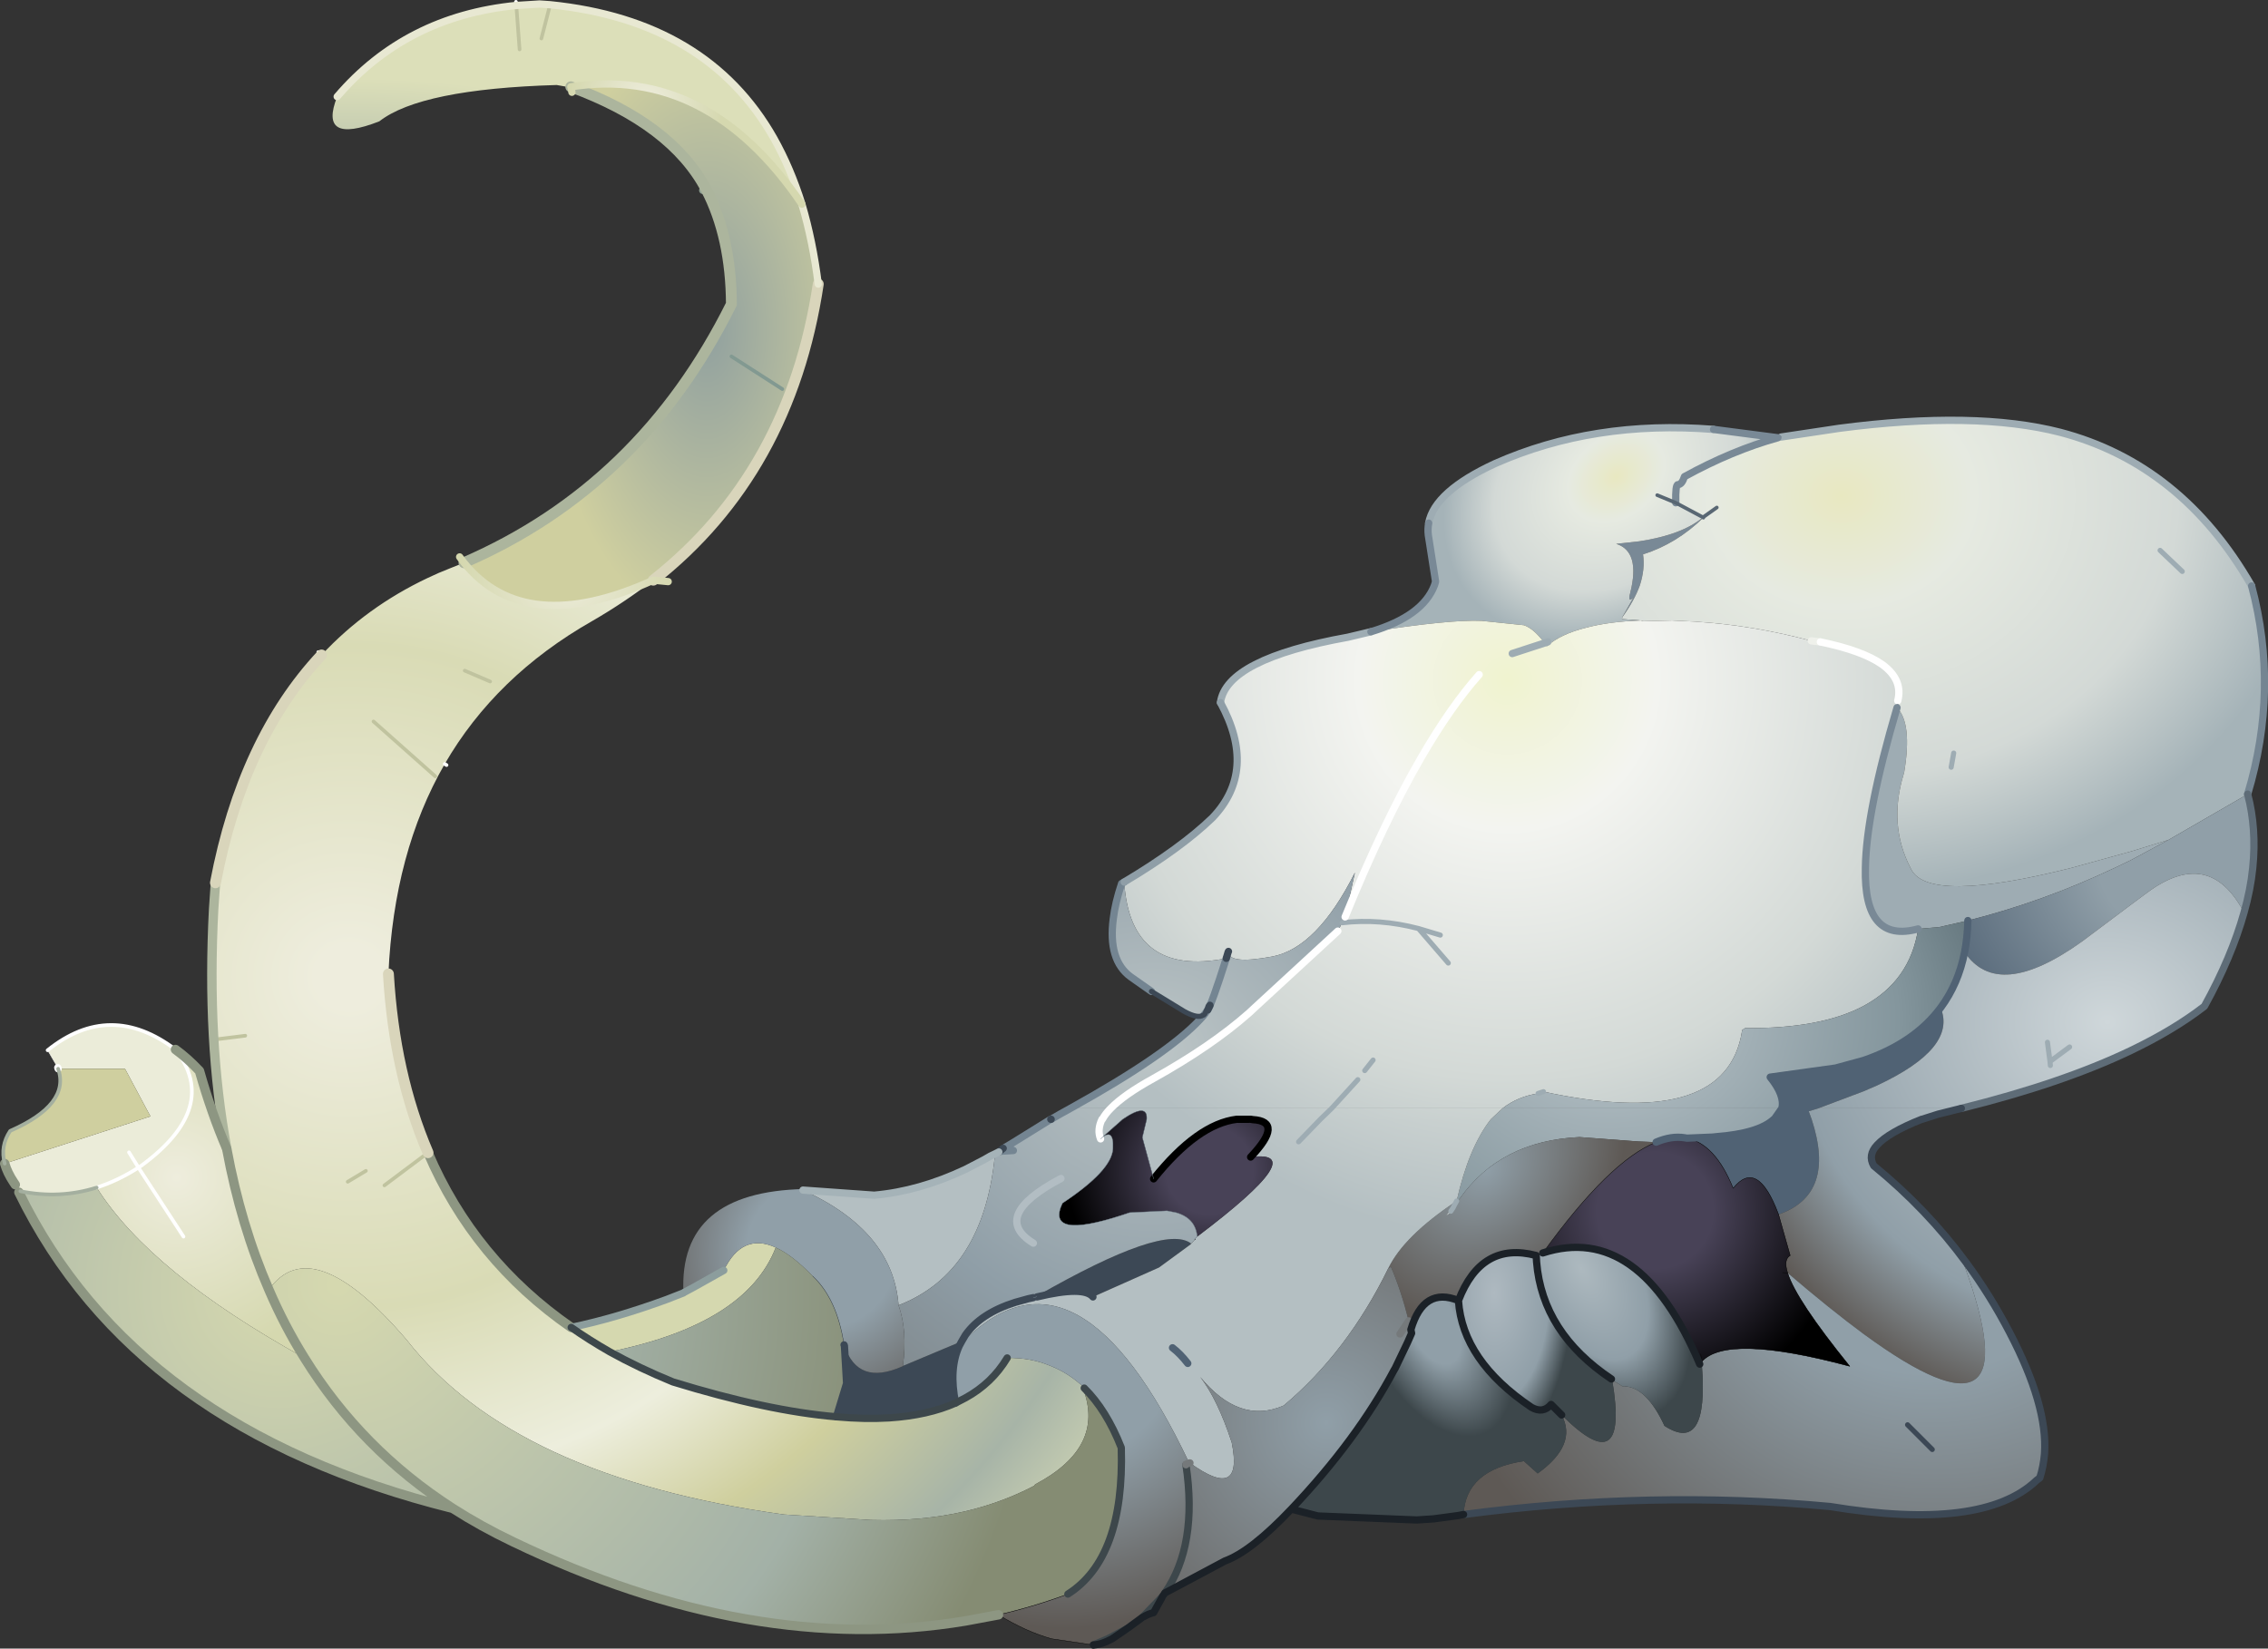 <?xml version="1.0" encoding="UTF-8" standalone="no"?>
<svg xmlns:xlink="http://www.w3.org/1999/xlink" height="226.9px" width="312.1px" xmlns="http://www.w3.org/2000/svg">
  <rect width="100%" height="100%" fill="#333333" stroke="none"/>
  <g transform="matrix(1.0, 0.0, 0.0, 1.0, -100.1, -61.0)">
    <path d="M361.15 158.4 Q363.25 160.55 362.15 167.2 L362.05 167.6 Q359.95 174.55 363.0 180.45 L363.1 180.65 Q365.5 185.4 385.15 180.45 L393.3 178.2 398.5 176.6 393.3 179.4 391.1 180.45 Q381.25 185.1 370.9 187.7 L366.95 188.6 364.05 188.85 Q356.55 190.9 356.8 180.45 356.9 172.8 361.15 158.4" fill="#9eacb3" fill-rule="evenodd" stroke="none"/>
    <path d="M345.3 213.55 Q345.75 211.8 343.7 209.25 L352.7 208.0 356.55 206.95 Q363.55 204.55 367.15 199.7 369.45 205.25 358.4 210.4 L356.55 211.2 350.3 213.55 349.0 213.95 349.4 215.05 Q352.8 225.4 344.85 228.15 341.95 220.35 338.6 224.55 336.15 218.45 332.25 217.65 L335.8 217.5 336.25 217.45 Q342.1 217.0 344.2 215.05 L344.25 215.05 345.3 213.55 M264.0 232.15 L264.0 232.2 263.9 232.3 264.0 232.15" fill="#506274" fill-rule="evenodd" stroke="none"/>
    <path d="M334.45 132.2 L334.5 132.25 Q330.8 135.85 326.2 137.3 326.5 139.3 325.75 141.6 325.0 143.65 323.35 145.95 L324.9 143.2 Q324.05 144.1 324.45 142.55 325.85 136.9 322.5 135.85 L325.7 135.5 Q331.6 134.6 334.45 132.2" fill="#798996" fill-rule="evenodd" stroke="none"/>
    <path d="M102.2 224.05 L102.0 223.75 Q101.1 222.4 100.75 221.15 L120.8 214.65 117.3 208.1 108.1 208.1 108.05 207.95 106.65 205.55 Q115.25 198.65 124.25 205.45 130.45 213.4 119.6 221.4 L119.15 221.7 117.85 219.6 119.15 221.7 Q116.35 223.5 113.4 224.45 108.3 226.05 102.9 224.95 L102.9 224.9 102.2 224.05" fill="#ebecd9" fill-rule="evenodd" stroke="none"/>
    <path d="M100.75 221.15 Q100.1 218.75 101.5 216.65 109.8 213.0 108.1 208.1 L117.3 208.1 120.8 214.65 100.75 221.15" fill="#cfcf9f" fill-rule="evenodd" stroke="none"/>
    <path d="M231.6 254.1 Q227.8 255.8 222.45 256.15 219.1 256.35 215.2 256.0 L216.6 251.4 216.3 246.2 Q218.15 251.8 224.3 249.05 L224.35 249.0 232.45 245.6 232.1 246.25 Q230.65 249.45 231.6 254.1 M242.75 239.4 Q260.35 229.3 264.0 232.15 L263.9 232.3 259.6 235.45 250.5 239.5 Q249.25 237.95 242.8 239.5 L242.75 239.4" fill="#3c4855" fill-rule="evenodd" stroke="none"/>
    <path d="M293.8 245.75 L294.25 244.0 294.35 244.5 293.8 245.75" fill="#ffffff" fill-rule="evenodd" stroke="none"/>
    <path d="M400.4 139.65 L397.35 136.75 400.4 139.65 M344.75 121.25 L345.2 121.15 353.2 119.95 Q371.9 117.5 383.6 120.5 400.35 124.9 409.95 141.65 413.75 155.85 409.4 170.3 L398.5 176.6 393.3 178.2 385.15 180.45 Q365.5 185.4 363.1 180.65 L363.0 180.45 Q359.95 174.55 362.05 167.6 L362.15 167.2 Q363.25 160.55 361.15 158.4 L361.3 158.0 361.25 157.45 Q362.0 154.55 359.1 152.45 356.4 150.55 350.6 149.35 L349.35 149.2 Q341.45 147.1 333.95 146.6 L333.3 146.55 330.2 146.4 326.25 146.5 325.9 146.4 323.3 146.2 323.35 145.95 Q325.0 143.65 325.75 141.6 326.5 139.3 326.2 137.3 330.8 135.85 334.5 132.25 L334.45 132.2 330.7 130.2 Q330.65 127.7 331.0 127.7 331.55 127.7 331.9 126.6 338.45 123.0 344.75 121.25 M336.35 130.85 L334.45 132.2 336.35 130.85 M368.6 166.6 L368.95 164.65 368.6 166.6" fill="url(#gradient0)" fill-rule="evenodd" stroke="none"/>
    <path d="M344.75 121.25 Q338.45 123.0 331.9 126.6 331.55 127.7 331.0 127.7 330.65 127.7 330.7 130.2 L334.45 132.2 Q331.6 134.6 325.7 135.5 L322.5 135.85 Q325.85 136.9 324.45 142.55 324.05 144.1 324.9 143.2 L323.35 145.95 323.3 146.2 325.9 146.4 Q321.5 146.55 318.35 147.4 314.9 148.25 312.95 149.95 L312.65 149.5 Q311.15 147.5 309.8 147.05 L304.0 146.45 Q299.7 146.25 288.75 147.95 295.9 145.8 297.5 141.55 L297.65 141.05 296.65 134.65 Q296.55 133.8 296.7 133.0 297.5 128.65 305.85 124.8 319.4 118.8 335.9 120.1 L344.75 121.25 M330.7 130.2 L328.15 129.15 330.7 130.2 M313.1 149.35 L312.65 149.5 313.1 149.35" fill="url(#gradient1)" fill-rule="evenodd" stroke="none"/>
    <path d="M325.9 146.4 L326.25 146.5 330.2 146.4 333.3 146.55 333.95 146.6 Q341.45 147.1 349.35 149.2 L350.6 149.35 Q356.4 150.55 359.1 152.45 362.0 154.55 361.25 157.45 L361.15 158.4 Q356.9 172.8 356.8 180.45 356.55 190.9 364.05 188.85 362.95 196.0 356.55 199.45 350.65 202.6 340.25 202.5 L339.85 202.75 339.65 203.8 Q336.8 216.5 312.5 211.25 L312.4 211.25 311.75 211.5 Q309.0 211.9 306.85 213.55 L283.35 213.55 252.95 213.55 Q254.8 211.65 258.8 209.45 266.8 205.0 272.0 200.4 L272.75 199.7 284.2 189.15 284.8 188.0 285.2 187.2 286.55 181.1 Q281.35 191.45 275.2 192.65 269.05 193.8 269.15 191.95 L268.65 192.15 269.1 192.05 268.85 192.9 269.1 192.05 269.1 192.9 268.85 192.9 Q255.65 195.5 254.8 182.4 262.6 177.75 266.95 173.55 273.15 167.05 268.05 157.7 268.45 154.7 272.85 152.45 277.25 150.2 285.6 148.7 L288.75 147.95 Q299.7 146.25 304.0 146.45 L309.8 147.05 Q311.15 147.5 312.65 149.5 L312.95 149.95 Q314.9 148.25 318.35 147.4 321.5 146.55 325.9 146.4 M308.2 150.95 L312.65 149.5 308.2 150.95 M303.65 153.85 Q299.7 158.3 295.65 165.3 290.5 174.2 285.2 187.2 290.5 174.2 295.65 165.3 299.7 158.3 303.65 153.85 M299.4 193.55 L295.3 188.8 298.3 189.7 295.3 188.8 299.4 193.55 M295.3 188.8 Q289.95 187.4 284.8 188.0 289.95 187.4 295.3 188.8 M286.95 209.6 L283.35 213.55 286.95 209.6 M289.05 206.9 L287.9 208.35 289.05 206.9" fill="url(#gradient2)" fill-rule="evenodd" stroke="none"/>
    <path d="M398.5 176.6 L409.4 170.3 Q410.65 175.05 410.1 180.45 409.8 183.45 408.9 186.6 404.1 177.45 395.45 183.95 L393.3 185.55 386.65 190.55 Q375.05 198.9 370.45 192.05 370.85 189.95 370.9 187.7 381.25 185.1 391.1 180.45 L393.3 179.4 398.5 176.6" fill="url(#gradient3)" fill-rule="evenodd" stroke="none"/>
    <path d="M370.9 187.7 Q370.85 189.95 370.45 192.05 369.6 196.4 367.15 199.7 363.55 204.55 356.55 206.95 L352.7 208.0 343.7 209.25 Q345.75 211.8 345.3 213.55 L306.85 213.55 Q309.0 211.9 311.75 211.5 L312.4 211.25 312.5 211.25 Q336.8 216.5 339.65 203.8 L339.85 202.75 340.25 202.5 Q350.65 202.6 356.55 199.45 362.95 196.0 364.05 188.85 L366.95 188.6 370.9 187.7 M312.5 211.25 L311.75 211.5 312.5 211.25" fill="url(#gradient4)" fill-rule="evenodd" stroke="none"/>
    <path d="M370.45 192.05 Q375.05 198.9 386.65 190.55 L393.3 185.55 395.45 183.95 Q404.1 177.45 408.9 186.6 407.2 192.7 403.45 199.5 399.25 202.75 393.3 205.6 383.9 210.1 370.0 213.55 L350.3 213.55 356.55 211.2 358.4 210.4 Q369.45 205.25 367.15 199.7 369.6 196.4 370.45 192.05 M382.2 207.1 L381.85 204.45 382.2 207.1 384.9 205.1 382.2 207.1 382.25 207.65 382.2 207.1" fill="url(#gradient5)" fill-rule="evenodd" stroke="none"/>
    <path d="M370.0 213.55 L367.2 214.25 366.8 214.35 364.6 215.05 364.55 215.05 349.4 215.05 349.0 213.95 350.3 213.55 370.0 213.55" fill="url(#gradient6)" fill-rule="evenodd" stroke="none"/>
    <path d="M364.55 215.05 Q360.0 216.85 358.4 218.6 357.1 220.0 357.95 221.45 365.25 227.4 370.65 234.75 L370.35 235.0 Q380.25 261.95 356.55 244.6 351.95 241.2 346.1 236.2 345.5 234.35 346.45 233.8 L344.85 228.15 Q352.8 225.4 349.4 215.05 L364.55 215.05" fill="url(#gradient7)" fill-rule="evenodd" stroke="none"/>
    <path d="M370.65 234.75 Q374.0 239.3 376.65 244.4 381.9 254.45 381.45 261.05 381.3 262.85 380.8 264.4 L380.35 264.75 Q372.95 271.8 351.95 268.35 327.35 266.05 301.5 269.45 301.8 263.3 309.8 262.1 L311.7 263.8 Q317.2 259.85 315.0 255.75 324.35 265.1 321.95 250.9 L323.35 251.8 323.65 251.8 Q326.7 251.95 329.15 257.25 335.25 261.2 334.3 248.95 L334.3 248.75 334.25 248.45 Q337.65 244.5 354.65 249.05 347.25 239.9 346.1 236.2 351.95 241.2 356.55 244.6 380.25 261.95 370.35 235.0 L370.65 234.75 M366.0 260.5 L362.6 257.1 366.0 260.5" fill="url(#gradient8)" fill-rule="evenodd" stroke="none"/>
    <path d="M345.3 213.55 L344.25 215.05 344.2 215.05 305.25 215.05 306.85 213.55 345.3 213.55" fill="url(#gradient9)" fill-rule="evenodd" stroke="none"/>
    <path d="M344.2 215.05 Q342.1 217.0 336.25 217.45 L335.8 217.5 332.25 217.65 331.95 217.6 Q330.1 217.3 328.0 218.2 L325.5 218.1 317.45 217.5 Q306.6 218.0 300.95 226.0 L300.55 226.3 Q302.2 218.95 305.25 215.05 L344.2 215.05" fill="url(#gradient10)" fill-rule="evenodd" stroke="none"/>
    <path d="M332.25 217.65 Q336.15 218.45 338.6 224.55 341.95 220.35 344.85 228.15 L346.45 233.8 Q345.5 234.35 346.1 236.2 L345.4 236.15 346.1 236.2 Q347.25 239.9 354.65 249.05 337.65 244.5 334.25 248.45 L334.0 248.75 Q325.7 229.15 312.4 233.45 321.6 220.75 328.0 218.2 330.1 217.3 331.95 217.6 L332.25 217.65 M334.15 247.35 L334.25 248.45 334.15 247.35" fill="url(#gradient11)" fill-rule="evenodd" stroke="none"/>
    <path d="M300.55 226.3 L300.95 226.0 Q306.6 218.0 317.45 217.5 L325.5 218.1 328.0 218.2 Q321.6 220.75 312.4 233.45 L311.5 233.8 Q303.95 231.8 300.8 240.0 296.0 238.05 294.25 244.0 L293.95 242.8 Q292.9 238.6 291.5 235.35 L291.15 235.55 Q293.3 231.1 300.55 226.3 L300.25 226.85 300.55 226.3 M300.05 227.25 L300.95 226.0 300.25 226.85 Q298.7 228.7 299.25 228.25 L299.55 228.05 299.75 227.7 300.05 227.25 M242.35 239.6 L242.75 239.4 242.6 239.55 242.35 239.6 M242.8 239.5 L242.6 239.55 242.75 239.4 242.8 239.5" fill="url(#gradient12)" fill-rule="evenodd" stroke="none"/>
    <path d="M334.3 248.75 L334.3 248.95 333.9 248.95 334.0 248.75 334.3 248.75" fill="url(#gradient13)" fill-rule="evenodd" stroke="none"/>
    <path d="M312.4 233.45 Q325.7 229.15 334.0 248.75 L333.9 248.95 334.3 248.95 Q335.25 261.2 329.15 257.25 326.7 251.95 323.65 251.8 L323.35 251.8 321.95 250.9 321.85 250.8 Q312.35 244.45 311.55 234.7 L311.5 233.8 312.4 233.45" fill="url(#gradient14)" fill-rule="evenodd" stroke="none"/>
    <path d="M334.0 248.75 L334.25 248.45 334.3 248.75 334.0 248.75" fill="url(#gradient15)" fill-rule="evenodd" stroke="none"/>
    <path d="M131.3 219.1 Q128.55 204.3 129.5 186.1 L129.75 182.5 Q133.5 162.75 144.35 151.15 150.5 144.55 158.95 140.55 160.4 139.85 161.95 139.25 L163.95 138.45 Q172.35 148.85 190.0 140.85 186.05 143.9 181.55 146.5 168.3 154.05 161.3 166.15 154.3 178.3 153.55 195.05 154.35 208.8 159.0 219.65 165.3 234.4 178.7 243.7 181.2 245.45 184.0 247.05 188.05 249.3 192.7 251.2 205.7 255.2 215.2 256.0 219.1 256.35 222.45 256.15 227.8 255.8 231.6 254.1 L232.95 253.4 Q236.6 251.4 238.7 247.9 241.9 247.85 244.55 248.95 247.15 249.95 249.3 252.0 L249.15 252.15 Q252.2 260.2 242.55 265.3 L242.4 265.5 Q238.0 267.8 232.95 269.0 226.95 270.4 219.95 270.2 L208.0 269.45 Q170.8 264.3 156.05 245.4 143.0 230.2 137.1 238.5 133.25 229.65 131.3 219.1 M171.6 67.8 L171.15 61.75 171.6 67.8 M174.6 66.3 L175.8 61.65 174.6 66.3 M171.15 61.75 L174.35 61.55 175.8 61.65 Q197.45 63.85 206.6 80.05 208.9 84.15 210.45 89.1 197.5 70.0 178.65 72.95 L178.7 73.05 176.7 72.7 Q158.0 73.25 152.3 77.7 143.85 81.0 146.5 74.3 155.95 63.25 171.15 61.75 M167.55 154.8 L164.05 153.3 167.55 154.8 M160.0 167.85 L151.5 160.3 160.0 167.85 M133.85 203.55 L129.85 204.05 133.85 203.55 M150.45 222.15 L147.95 223.65 150.45 222.15 M153.0 224.15 L159.0 219.65 153.0 224.15" fill="url(#gradient16)" fill-rule="evenodd" stroke="none"/>
    <path d="M210.45 89.1 Q211.95 94.15 212.7 100.1 208.8 126.05 190.0 140.85 172.35 148.85 163.95 138.45 188.3 127.9 200.75 102.85 200.7 93.65 197.3 87.1 192.55 78.05 178.65 72.95 197.5 70.0 210.45 89.1 M207.75 114.55 L200.75 110.05 207.75 114.55" fill="url(#gradient17)" fill-rule="evenodd" stroke="none"/>
    <path d="M254.8 182.4 Q255.65 195.5 268.85 192.9 266.85 199.2 266.3 200.0 266.85 199.2 268.85 192.9 L269.1 192.9 269.1 192.05 268.65 192.15 269.15 191.95 Q269.05 193.8 275.2 192.65 281.35 191.45 286.55 181.1 L285.2 187.2 284.8 188.0 284.2 189.15 272.75 199.7 272.0 200.4 Q266.8 205.0 258.8 209.45 254.8 211.65 252.95 213.55 L247.4 213.55 Q260.75 206.15 265.25 201.3 L265.75 200.75 265.8 200.65 265.75 200.7 265.7 200.7 Q264.95 201.25 263.05 200.2 L258.55 197.45 255.7 195.45 Q252.55 193.15 253.3 187.45 253.55 185.3 254.45 182.6 L254.8 182.4 M265.9 200.55 L265.8 200.65 265.9 200.55 266.15 200.2 266.3 200.0 Q266.8 199.05 266.5 199.5 L266.45 199.6 266.05 200.2 265.9 200.55 M269.15 191.95 L269.1 192.05 269.15 191.95" fill="url(#gradient18)" fill-rule="evenodd" stroke="none"/>
    <path d="M124.25 205.45 Q125.9 206.65 127.55 208.4 129.2 214.2 131.3 219.1 133.25 229.65 137.1 238.5 139.25 243.5 142.0 247.9 120.85 236.2 113.4 224.45 116.35 223.5 119.15 221.7 L119.6 221.4 Q130.45 213.4 124.25 205.45 M184.0 247.05 Q181.2 245.45 178.7 243.7 184.9 242.4 191.85 239.85 L194.15 238.95 194.2 238.9 195.6 238.15 199.7 235.85 Q202.25 230.6 206.85 232.7 202.75 243.25 184.0 247.05 M125.35 231.2 L119.15 221.7 125.35 231.2" fill="url(#gradient19)" fill-rule="evenodd" stroke="none"/>
    <path d="M237.5 283.25 L232.95 284.1 Q203.6 289.0 170.7 273.2 166.3 271.1 162.4 268.6 149.8 260.5 142.0 247.9 139.25 243.5 137.1 238.5 143.0 230.2 156.05 245.4 170.8 264.3 208.0 269.45 L219.95 270.2 Q226.95 270.4 232.95 269.0 238.0 267.8 242.4 265.5 L242.55 265.3 Q252.2 260.2 249.15 252.15 L249.3 252.05 Q252.35 255.05 254.4 260.25 254.85 275.45 247.05 280.4 242.3 282.15 237.5 283.25" fill="url(#gradient20)" fill-rule="evenodd" stroke="none"/>
    <path d="M162.4 268.6 Q118.6 257.7 102.7 225.1 L102.9 224.95 Q108.3 226.05 113.4 224.45 120.85 236.2 142.0 247.9 149.8 260.5 162.4 268.6" fill="url(#gradient21)" fill-rule="evenodd" stroke="none"/>
    <path d="M252.95 213.55 L283.35 213.55 281.8 215.05 283.35 213.55 306.85 213.55 305.25 215.05 281.8 215.05 272.2 215.05 272.05 215.05 270.45 215.05 270.3 215.05 257.9 215.05 Q258.05 212.7 254.6 215.05 L251.75 215.05 251.8 215.05 Q252.2 214.3 252.95 213.55" fill="url(#gradient22)" fill-rule="evenodd" stroke="none"/>
    <path d="M300.55 226.3 Q293.3 231.1 291.15 235.55 285.5 247.1 276.75 254.45 270.65 257.1 265.25 250.5 267.65 253.6 269.6 259.55 271.25 267.7 263.85 262.35 L263.75 262.35 Q248.5 230.2 232.95 245.35 L232.1 246.25 232.45 245.6 232.95 244.75 Q235.05 241.75 239.8 240.25 L241.6 239.75 242.3 239.6 242.35 239.6 242.6 239.55 242.8 239.5 Q249.25 237.95 250.5 239.5 L259.6 235.45 263.9 232.3 264.0 232.2 264.55 231.6 264.5 231.55 264.85 231.2 Q280.8 219.15 272.2 220.25 276.85 215.35 272.5 215.1 L272.2 215.05 281.8 215.05 278.8 218.15 281.8 215.05 305.25 215.05 Q302.2 218.95 300.55 226.3 M300.05 227.25 L300.25 226.85 300.05 227.25 299.75 227.7 299.55 228.05 299.25 228.25 Q298.7 228.7 300.25 226.85 L300.95 226.0 300.05 227.25 M251.75 215.05 L254.6 215.05 251.55 217.75 Q251.05 216.5 251.75 215.05 M257.9 215.05 L270.3 215.05 Q264.9 215.7 258.85 223.25 L257.3 217.55 257.9 215.05 M237.8 219.45 L237.0 220.1 Q236.2 228.05 232.95 233.15 229.65 238.35 223.75 240.65 223.0 230.45 210.6 224.8 L220.4 225.5 Q226.6 224.95 232.95 221.95 L235.55 220.6 Q236.45 220.05 237.05 219.8 L237.55 219.55 237.0 220.05 237.0 220.1 237.75 219.5 237.75 219.45 237.7 219.5 237.6 219.5 238.15 219.05 238.35 218.95 237.75 219.45 237.8 219.45 M242.3 239.6 L242.6 239.55 242.3 239.6 M264.55 231.6 L264.6 231.55 264.5 231.55 264.6 231.55 264.55 231.6 M263.55 248.65 Q262.5 247.3 261.45 246.5 262.5 247.3 263.55 248.65" fill="url(#gradient23)" fill-rule="evenodd" stroke="none"/>
    <path d="M277.8 268.7 Q272.25 274.55 268.65 275.85 L260.4 280.25 Q264.95 273.65 263.3 262.6 L263.3 262.55 263.75 262.35 263.85 262.35 Q271.25 267.7 269.6 259.55 267.65 253.6 265.25 250.5 270.65 257.1 276.75 254.45 285.5 247.1 291.15 235.55 L291.5 235.35 Q292.9 238.6 293.95 242.8 L294.25 244.0 293.8 245.75 292.1 249.3 291.95 249.55 Q286.85 259.15 277.8 268.7 M255.2 285.15 L253.15 286.55 Q251.7 287.35 250.55 287.4 L252.55 286.55 255.2 285.15 M292.75 244.6 L293.95 242.8 292.75 244.6" fill="url(#gradient24)" fill-rule="evenodd" stroke="none"/>
    <path d="M301.5 269.45 L300.7 269.6 297.35 270.05 295.05 270.2 281.45 269.65 277.8 268.7 Q286.85 259.15 291.95 249.55 L292.1 249.3 293.8 245.75 294.35 244.5 294.25 244.0 Q296.0 238.05 300.8 240.0 301.35 248.3 310.85 254.7 312.45 255.6 313.55 254.3 L315.0 255.75 Q317.2 259.85 311.7 263.8 L309.8 262.1 Q301.8 263.3 301.5 269.45" fill="url(#gradient25)" fill-rule="evenodd" stroke="none"/>
    <path d="M321.95 250.9 Q324.35 265.1 315.0 255.75 L313.55 254.3 Q312.45 255.6 310.85 254.7 301.35 248.3 300.8 240.0 303.95 231.8 311.5 233.8 L311.55 234.7 Q312.35 244.45 321.85 250.8 L321.95 250.9" fill="url(#gradient26)" fill-rule="evenodd" stroke="none"/>
    <path d="M270.3 215.05 L270.45 215.05 272.05 215.05 272.2 215.05 272.5 215.1 Q276.85 215.35 272.2 220.25 280.8 219.15 264.85 231.2 264.6 228.65 261.95 227.9 L260.7 227.65 255.55 227.9 254.5 228.25 Q243.9 231.7 246.3 226.6 253.1 222.1 253.25 219.1 253.4 216.1 251.55 217.75 L254.6 215.05 257.9 215.05 257.3 217.55 258.85 223.25 Q264.9 215.7 270.3 215.05" fill="url(#gradient27)" fill-rule="evenodd" stroke="none"/>
    <path d="M251.75 215.05 Q251.05 216.5 251.55 217.75 253.4 216.1 253.25 219.1 253.1 222.1 246.3 226.6 243.9 231.7 254.5 228.25 L255.55 227.9 260.7 227.65 261.95 227.9 Q264.6 228.65 264.85 231.2 L264.5 231.55 264.55 231.6 264.0 232.2 264.0 232.15 Q260.35 229.3 242.75 239.4 L242.35 239.6 242.3 239.6 241.6 239.75 239.8 240.25 Q235.05 241.75 232.95 244.75 L232.45 245.6 224.35 249.0 Q225.0 244.2 223.75 240.65 229.65 238.35 232.95 233.15 236.2 228.05 237.0 220.1 L237.8 219.45 239.55 219.35 238.45 218.9 239.45 218.3 244.7 215.05 251.75 215.05 M244.75 215.05 L244.7 215.05 244.75 215.05 M237.7 219.5 L237.75 219.5 237.0 220.1 237.7 219.5 M246.1 223.2 Q236.3 228.4 242.3 232.1 236.3 228.4 246.1 223.2" fill="url(#gradient28)" fill-rule="evenodd" stroke="none"/>
    <path d="M247.4 213.55 L252.95 213.55 Q252.2 214.3 251.8 215.05 L251.75 215.05 244.7 215.05 244.75 215.05 Q246.1 214.25 247.4 213.55" fill="url(#gradient29)" fill-rule="evenodd" stroke="none"/>
    <path d="M254.6 215.05 Q258.05 212.7 257.9 215.05 L254.6 215.05" fill="url(#gradient30)" fill-rule="evenodd" stroke="none"/>
    <path d="M260.4 280.25 L260.1 280.7 258.85 282.95 Q258.15 283.1 257.25 283.65 L255.2 285.15 252.55 286.55 250.55 287.4 244.8 286.55 Q241.25 285.55 237.5 283.25 242.3 282.15 247.05 280.4 254.85 275.45 254.4 260.25 252.35 255.05 249.3 252.05 L249.3 252.0 Q247.15 249.95 244.55 248.95 241.9 247.85 238.7 247.9 236.6 251.4 232.95 253.4 L231.6 254.1 Q230.65 249.45 232.1 246.25 L232.95 245.35 Q248.5 230.2 263.75 262.35 L263.3 262.55 263.3 262.6 Q264.95 273.65 260.4 280.25 M257.25 283.65 L260.1 280.7 257.25 283.65" fill="url(#gradient31)" fill-rule="evenodd" stroke="none"/>
    <path d="M249.15 252.15 L249.3 252.0 249.3 252.05 249.15 252.15" fill="url(#gradient32)" fill-rule="evenodd" stroke="none"/>
    <path d="M223.75 240.65 Q225.0 244.2 224.35 249.0 L224.3 249.05 Q218.15 251.8 216.3 246.2 L216.25 246.1 Q215.3 239.8 211.95 236.65 209.15 233.75 206.85 232.7 202.25 230.6 199.7 235.85 197.6 236.7 196.95 237.05 L196.4 237.45 195.7 237.75 195.65 237.9 194.2 238.9 194.15 238.95 Q193.45 225.0 210.85 224.65 L210.45 224.75 210.6 224.8 Q223.0 230.45 223.75 240.65" fill="url(#gradient33)" fill-rule="evenodd" stroke="none"/>
    <path d="M215.2 256.0 Q205.7 255.2 192.7 251.2 188.05 249.3 184.0 247.05 202.75 243.25 206.85 232.7 209.15 233.75 211.95 236.65 215.3 239.8 216.25 246.1 L216.3 246.2 216.6 251.4 215.2 256.0" fill="url(#gradient34)" fill-rule="evenodd" stroke="none"/>
    <path d="M409.95 141.65 Q400.35 124.9 383.6 120.5 371.9 117.5 353.2 119.95 L345.2 121.15 M312.65 149.5 L308.2 150.95 M335.9 120.1 Q319.4 118.8 305.85 124.8 297.5 128.65 296.7 133.0 M312.65 149.5 L313.1 149.35 M288.75 147.95 L285.6 148.7 Q277.25 150.2 272.85 152.45 268.45 154.7 268.05 157.7" fill="none" stroke="#9eacb3" stroke-linecap="round" stroke-linejoin="round" stroke-width="1.0"/>
    <path d="M397.35 136.75 L400.4 139.65 M368.95 164.65 L368.6 166.6 M384.9 205.1 L382.2 207.1 382.25 207.65 M381.85 204.45 L382.2 207.1 M298.3 189.7 L295.3 188.8 299.4 193.55 M284.8 188.0 Q289.95 187.4 295.3 188.8 M283.35 213.55 L286.95 209.6 M311.75 211.5 L312.5 211.25 M287.9 208.35 L289.05 206.9 M300.25 226.85 L300.55 226.3 M300.25 226.85 L300.05 227.25 299.75 227.7 M281.8 215.05 L283.35 213.55 M281.8 215.05 L278.8 218.15" fill="none" stroke="#9eacb3" stroke-linecap="round" stroke-linejoin="round" stroke-width="0.7"/>
    <path d="M350.6 149.35 L349.35 149.2" fill="none" stroke="#eff1eb" stroke-linecap="round" stroke-linejoin="round" stroke-width="1.0"/>
    <path d="M345.2 121.15 L344.75 121.25 M361.15 158.4 L361.25 157.45 361.3 158.0 361.15 158.4 M250.55 287.4 L244.8 286.55 Q241.25 285.55 237.5 283.25 242.3 282.15 247.05 280.4 M102.7 225.1 L102.7 225.05 102.2 224.05 102.9 224.9 102.9 224.95 M332.25 217.65 Q336.15 218.45 338.6 224.55 341.95 220.35 344.85 228.15 L346.45 233.8 Q345.5 234.35 346.1 236.2 L345.4 236.15 M328.0 218.2 Q321.6 220.75 312.4 233.45 L311.5 233.8 M334.0 248.75 L334.25 248.45 334.15 247.35 M334.0 248.75 L333.9 248.95 M334.3 248.75 L334.25 248.45 Q337.65 244.5 354.65 249.05 347.25 239.9 346.1 236.2 M293.95 242.8 L294.25 244.0 293.8 245.75 M237.8 219.45 L237.0 220.1 237.7 219.5 237.6 219.5 237.55 219.55 237.0 220.05 M242.3 239.6 L242.35 239.6 242.75 239.4 M242.8 239.5 L242.6 239.55 242.35 239.6 M264.5 231.55 L264.6 231.55 264.55 231.6 M249.3 252.05 L249.3 252.0 M237.75 219.45 L237.7 219.5 M238.35 218.95 L237.75 219.45 237.8 219.45 M238.15 219.05 L238.35 218.95 238.45 218.9 Q238.4 218.8 238.15 219.05 M195.65 237.9 L195.7 237.75 196.4 237.45 199.7 235.85 Q197.6 236.7 196.95 237.05 M195.6 238.15 L195.65 237.9" fill="none" stroke="#000000" stroke-linecap="round" stroke-linejoin="round" stroke-width="0.05"/>
    <path d="M361.25 157.45 Q362.0 154.55 359.1 152.45 356.4 150.55 350.6 149.35 M108.1 208.1 L108.05 207.95 M285.2 187.2 Q290.5 174.2 295.65 165.3 299.7 158.3 303.65 153.85 M284.2 189.15 L272.75 199.7 272.0 200.4 Q266.8 205.0 258.8 209.45 254.8 211.65 252.95 213.55 252.2 214.3 251.8 215.05 L251.75 215.05 Q251.05 216.5 251.55 217.75" fill="none" stroke="#ffffff" stroke-linecap="round" stroke-linejoin="round" stroke-width="1.0"/>
    <path d="M370.9 187.7 Q370.85 189.95 370.45 192.05 369.6 196.4 367.15 199.7 363.55 204.55 356.55 206.95 L352.7 208.0 343.7 209.25 Q345.75 211.8 345.3 213.55 L344.25 215.05 M344.2 215.05 Q342.1 217.0 336.25 217.45 L335.8 217.5 332.25 217.65 331.95 217.6 Q330.1 217.3 328.0 218.2 M261.45 246.5 Q262.5 247.3 263.55 248.65" fill="none" stroke="#506274" stroke-linecap="round" stroke-linejoin="round" stroke-width="1.0"/>
    <path d="M344.75 121.25 Q338.45 123.0 331.9 126.6 331.55 127.7 331.0 127.7 330.65 127.7 330.7 130.2 M344.75 121.25 L335.9 120.1 M296.7 133.0 Q296.55 133.8 296.65 134.65 L297.65 141.05 297.5 141.55 Q295.9 145.8 288.75 147.95 M364.05 188.85 Q356.55 190.9 356.8 180.45 356.9 172.8 361.15 158.4" fill="none" stroke="#798996" stroke-linecap="round" stroke-linejoin="round" stroke-width="1.0"/>
    <path d="M409.4 170.3 Q413.75 155.85 409.95 141.65 M254.8 182.4 L254.45 182.6 Q253.55 185.3 253.3 187.45 252.55 193.15 255.7 195.45 L258.55 197.45 M265.8 200.65 L265.9 200.55 266.15 200.2 266.3 200.0 Q266.85 199.2 268.85 192.9 M265.8 200.65 L265.75 200.75 265.25 201.3 Q260.75 206.15 247.4 213.55 246.1 214.25 244.75 215.05 M244.7 215.05 L239.45 218.3 238.45 218.9 239.55 219.35 237.8 219.45" fill="none" stroke="#748592" stroke-linecap="round" stroke-linejoin="round" stroke-width="1.0"/>
    <path d="M408.9 186.6 Q409.8 183.45 410.1 180.45 410.65 175.05 409.4 170.3 M408.9 186.6 Q407.2 192.7 403.45 199.5 399.25 202.75 393.3 205.6 383.9 210.1 370.0 213.55" fill="none" stroke="#5e6c77" stroke-linecap="round" stroke-linejoin="round" stroke-width="1.0"/>
    <path d="M370.0 213.55 L367.2 214.25 366.8 214.35 364.6 215.05 M364.55 215.05 Q360.0 216.85 358.4 218.6 357.1 220.0 357.95 221.45 365.25 227.4 370.65 234.75 374.0 239.3 376.65 244.4 381.9 254.45 381.45 261.05 381.3 262.85 380.8 264.4 L380.35 264.75 Q372.95 271.8 351.95 268.35 327.35 266.05 301.5 269.45 M268.85 192.9 L269.1 192.05 269.15 191.95 M266.45 199.6 L266.5 199.5 Q266.8 199.05 266.3 200.0 M244.75 215.05 L244.7 215.05 M232.45 245.6 L232.95 244.75 Q235.05 241.75 239.8 240.25 L241.6 239.75 242.3 239.6 M250.5 239.5 Q249.25 237.95 242.8 239.5 M232.1 246.25 Q230.65 249.45 231.6 254.1 M238.15 219.05 L237.6 219.5 M216.25 246.1 L216.3 246.2 216.6 251.4 215.2 256.0 M232.1 246.25 L232.45 245.6" fill="none" stroke="#3c4855" stroke-linecap="round" stroke-linejoin="round" stroke-width="1.0"/>
    <path d="M362.6 257.1 L366.0 260.5 M258.55 197.45 L263.05 200.2 Q264.95 201.25 265.7 200.7 L265.75 200.7 265.8 200.65 M265.9 200.55 L266.05 200.2" fill="none" stroke="#3c4855" stroke-linecap="round" stroke-linejoin="round" stroke-width="0.7"/>
    <path d="M330.7 130.2 L334.45 132.2 336.35 130.85 M334.5 132.25 L334.45 132.2 M328.15 129.15 L330.7 130.2" fill="none" stroke="#596773" stroke-linecap="round" stroke-linejoin="round" stroke-width="0.5"/>
    <path d="M268.05 157.7 Q273.15 167.05 266.95 173.55 262.6 177.75 254.8 182.4" fill="none" stroke="#8f9ea7" stroke-linecap="round" stroke-linejoin="round" stroke-width="1.0"/>
    <path d="M197.3 87.1 L196.8 87.2" fill="none" stroke="#8e9f91" stroke-linecap="round" stroke-linejoin="round" stroke-width="1.0"/>
    <path d="M106.65 205.55 Q115.25 198.65 124.25 205.45 130.45 213.4 119.6 221.4 L119.15 221.7 125.35 231.2 M144.35 151.15 L143.9 150.75 M171.15 61.75 L171.1 61.25 M161.3 166.15 L161.55 166.3 M119.15 221.7 L117.85 219.6 M119.15 221.7 Q116.35 223.5 113.4 224.45" fill="none" stroke="#ffffff" stroke-linecap="round" stroke-linejoin="round" stroke-width="0.5"/>
    <path d="M175.8 61.65 L174.6 66.3 M171.15 61.75 L171.6 67.8 M164.05 153.3 L167.55 154.8 M151.5 160.3 L160.0 167.85 M159.0 219.65 L153.0 224.15 M147.95 223.65 L150.45 222.15 M129.85 204.05 L133.85 203.55" fill="none" stroke="#c0c39f" stroke-linecap="round" stroke-linejoin="round" stroke-width="0.5"/>
    <path d="M200.75 110.05 L207.75 114.55" fill="none" stroke="#829991" stroke-linecap="round" stroke-linejoin="round" stroke-width="0.5"/>
    <path d="M197.3 87.1 Q192.55 78.05 178.65 72.95 M163.95 138.45 Q188.3 127.9 200.75 102.85 200.7 93.65 197.3 87.1" fill="none" stroke="#acb59d" stroke-linecap="round" stroke-linejoin="round" stroke-width="1.5"/>
    <path d="M131.3 219.1 Q128.55 204.3 129.5 186.1 L129.75 182.5" fill="none" stroke="#acb59d" stroke-linecap="round" stroke-linejoin="round" stroke-width="1.3"/>
    <path d="M237.5 283.25 L232.95 284.1 Q203.6 289.0 170.7 273.2 166.3 271.1 162.4 268.6 118.6 257.7 102.7 225.1 M102.2 224.05 L102.0 223.75 Q101.1 222.4 100.75 221.15 M124.25 205.45 Q125.9 206.65 127.55 208.4 129.2 214.2 131.3 219.1 133.25 229.65 137.1 238.5 139.25 243.5 142.0 247.9 149.8 260.5 162.4 268.6 M178.7 243.7 Q165.3 234.4 159.0 219.65" fill="none" stroke="#8d9682" stroke-linecap="round" stroke-linejoin="round" stroke-width="1.3"/>
    <path d="M108.05 207.95 L106.65 205.55" fill="none" stroke="#ffffff" stroke-linecap="round" stroke-linejoin="round" stroke-width="0.05"/>
    <path d="M129.75 182.5 Q133.5 162.75 144.35 151.15 M212.7 100.1 Q208.8 126.05 190.0 140.85 M159.0 219.65 Q154.35 208.8 153.55 195.05" fill="none" stroke="#d9d5bb" stroke-linecap="round" stroke-linejoin="round" stroke-width="1.5"/>
    <path d="M237.55 219.55 L237.05 219.8 Q236.45 220.05 235.55 220.6 L232.95 221.95 Q226.6 224.95 220.4 225.5 L210.6 224.8" fill="none" stroke="#a5b3b8" stroke-linecap="round" stroke-linejoin="round" stroke-width="1.0"/>
    <path d="M194.15 238.95 L194.2 238.9 195.6 238.15 199.7 235.85 M194.15 238.95 L191.85 239.85 Q184.9 242.4 178.7 243.7" fill="none" stroke="#8c9d9d" stroke-linecap="round" stroke-linejoin="round" stroke-width="1.0"/>
    <path d="M211.95 236.65 Q215.3 239.8 216.25 246.1" fill="none" stroke="#3c4855" stroke-linecap="round" stroke-linejoin="round" stroke-width="0.05"/>
    <path d="M238.7 247.9 Q236.6 251.4 232.95 253.4 L231.6 254.1 Q227.8 255.8 222.45 256.15 219.1 256.35 215.2 256.0 205.7 255.2 192.7 251.2 188.05 249.3 184.0 247.05 181.2 245.45 178.7 243.7 M263.3 262.6 Q264.95 273.65 260.4 280.25 M249.3 252.05 Q252.35 255.05 254.4 260.25 254.85 275.45 247.05 280.4 M260.1 280.7 L257.25 283.65 M255.2 285.15 L252.55 286.55 250.55 287.4" fill="none" stroke="#3d474b" stroke-linecap="round" stroke-linejoin="round" stroke-width="1.0"/>
    <path d="M100.75 221.15 Q100.1 218.75 101.5 216.65 109.8 213.0 108.1 208.1 M113.4 224.45 Q108.3 226.05 102.9 224.95" fill="none" stroke="#a4af9f" stroke-linecap="round" stroke-linejoin="round" stroke-width="0.5"/>
    <path d="M293.95 242.8 L292.75 244.6 M263.75 262.35 L263.3 262.55 263.3 262.6 M263.85 262.35 L263.75 262.35" fill="none" stroke="#75797b" stroke-linecap="round" stroke-linejoin="round" stroke-width="1.0"/>
    <path d="M301.5 269.45 L300.7 269.6 297.35 270.05 295.05 270.2 281.45 269.65 277.8 268.7 Q272.25 274.55 268.65 275.85 L260.4 280.25 260.1 280.7 258.85 282.95 Q258.15 283.1 257.25 283.65 L255.2 285.15 253.15 286.55 Q251.7 287.35 250.55 287.4 M294.25 244.0 Q296.0 238.05 300.8 240.0 303.95 231.8 311.5 233.8 L311.55 234.7 Q312.35 244.45 321.85 250.8 M293.8 245.75 L294.35 244.5 294.25 244.0 M315.0 255.75 L313.55 254.3 Q312.45 255.6 310.85 254.7 301.35 248.3 300.8 240.0 M277.8 268.7 Q286.85 259.15 291.95 249.55 L292.1 249.3 293.8 245.75" fill="none" stroke="#1b2127" stroke-linecap="round" stroke-linejoin="round" stroke-width="1.0"/>
    <path d="M321.85 250.8 L321.95 250.9" fill="none" stroke="#1b2127" stroke-linecap="round" stroke-linejoin="round" stroke-width="0.05"/>
    <path d="M270.45 215.05 L272.05 215.05 M272.2 220.25 Q276.85 215.35 272.5 215.1 L272.2 215.05 M258.85 223.25 Q264.9 215.7 270.3 215.05" fill="none" stroke="#000000" stroke-linecap="round" stroke-linejoin="round" stroke-width="1.0"/>
    <path d="M254.6 215.05 Q258.05 212.7 257.9 215.05 L257.3 217.55 258.85 223.25 M251.55 217.75 L254.6 215.05 M264.5 231.55 L264.85 231.2 Q264.6 228.65 261.95 227.9 L260.7 227.65 255.55 227.9 254.5 228.25 Q243.9 231.7 246.3 226.6 253.1 222.1 253.25 219.1 253.4 216.1 251.55 217.75 M242.6 239.55 L242.3 239.6 M242.75 239.4 L242.6 239.55" fill="none" stroke="#798996" stroke-linecap="round" stroke-linejoin="round" stroke-width="0.05"/>
    <path d="M242.3 232.1 Q236.3 228.4 246.1 223.2" fill="none" stroke="#b2bdc3" stroke-linecap="round" stroke-linejoin="round" stroke-width="1.0"/>
    <path d="M171.15 61.75 L174.35 61.55 175.8 61.65 Q197.45 63.85 206.6 80.05 208.9 84.15 210.45 89.1 211.95 94.15 212.7 100.1 M146.5 74.3 Q155.95 63.25 171.15 61.75" fill="none" stroke="#e8e8d2" stroke-linecap="round" stroke-linejoin="round" stroke-width="1.0"/>
    <path d="M178.65 72.95 L178.7 73.05 178.8 73.7 M178.65 72.95 Q197.5 70.0 210.45 89.1" fill="none" stroke="url(#gradient35)" stroke-linecap="round" stroke-linejoin="round" stroke-width="1.0"/>
    <path d="M190.0 140.85 L192.05 141.05 M163.95 138.45 L163.35 137.65 M190.0 140.85 Q172.35 148.85 163.95 138.45" fill="none" stroke="url(#gradient36)" stroke-linecap="round" stroke-linejoin="round" stroke-width="1.0"/>
    <path d="M312.4 233.45 Q325.7 229.15 334.0 248.75" fill="none" stroke="#1b2127" stroke-linecap="round" stroke-linejoin="round" stroke-width="1.0"/>
  </g>
  <defs>
    <radialGradient cx="0" cy="0" gradientTransform="matrix(0.08, 0.0, 0.0, 0.067, 353.55, 129.25)" gradientUnits="userSpaceOnUse" id="gradient0" r="819.2" spreadMethod="pad">
      <stop offset="0.0" stop-color="#e8e8c1"/>
      <stop offset="0.275" stop-color="#e6eae1"/>
      <stop offset="0.706" stop-color="#d3d9d6"/>
      <stop offset="1.0" stop-color="#a5b3b8"/>
    </radialGradient>
    <radialGradient cx="0" cy="0" gradientTransform="matrix(0.021, 0.013, -0.02, 0.024, 322.5, 126.6)" gradientUnits="userSpaceOnUse" id="gradient1" r="819.2" spreadMethod="pad">
      <stop offset="0.0" stop-color="#e8e8c1"/>
      <stop offset="0.275" stop-color="#e6eae1"/>
      <stop offset="0.706" stop-color="#d3d9d6"/>
      <stop offset="1.0" stop-color="#a5b3b8"/>
    </radialGradient>
    <radialGradient cx="0" cy="0" gradientTransform="matrix(0.091, 0.0, 0.0, 0.091, 307.55, 154.6)" gradientUnits="userSpaceOnUse" id="gradient2" r="819.2" spreadMethod="pad">
      <stop offset="0.0" stop-color="#f0f3cf"/>
      <stop offset="0.275" stop-color="#f3f4f0"/>
      <stop offset="0.737" stop-color="#d3d9d6"/>
      <stop offset="1.0" stop-color="#b4bfc2"/>
    </radialGradient>
    <radialGradient cx="0" cy="0" gradientTransform="matrix(0.049, 0.0, 0.0, 0.041, 402.05, 179.55)" gradientUnits="userSpaceOnUse" id="gradient3" r="819.2" spreadMethod="pad">
      <stop offset="0.329" stop-color="#909fa8"/>
      <stop offset="0.988" stop-color="#506274"/>
    </radialGradient>
    <radialGradient cx="0" cy="0" gradientTransform="matrix(0.067, 0.0, 0.0, 0.052, 321.7, 201.15)" gradientUnits="userSpaceOnUse" id="gradient4" r="819.2" spreadMethod="pad">
      <stop offset="0.0" stop-color="#bdc7cc"/>
      <stop offset="0.722" stop-color="#84969d"/>
      <stop offset="0.988" stop-color="#62747b"/>
    </radialGradient>
    <radialGradient cx="0" cy="0" gradientTransform="matrix(0.07, 0.0, 0.0, 0.06, 390.1, 201.65)" gradientUnits="userSpaceOnUse" id="gradient5" r="819.2" spreadMethod="pad">
      <stop offset="0.0" stop-color="#cfd7da"/>
      <stop offset="0.757" stop-color="#909fa8"/>
      <stop offset="1.0" stop-color="#5e5955"/>
    </radialGradient>
    <radialGradient cx="0" cy="0" gradientTransform="matrix(0.07, 0.0, 0.0, 0.062, 390.1, 201.15)" gradientUnits="userSpaceOnUse" id="gradient6" r="819.2" spreadMethod="pad">
      <stop offset="0.0" stop-color="#cfd7da"/>
      <stop offset="0.757" stop-color="#909fa8"/>
      <stop offset="1.0" stop-color="#5e5955"/>
    </radialGradient>
    <radialGradient cx="0" cy="0" gradientTransform="matrix(0.07, 0.0, 0.0, 0.07, 390.1, 199.3)" gradientUnits="userSpaceOnUse" id="gradient7" r="819.2" spreadMethod="pad">
      <stop offset="0.0" stop-color="#cfd7da"/>
      <stop offset="0.757" stop-color="#909fa8"/>
      <stop offset="1.0" stop-color="#5e5955"/>
    </radialGradient>
    <radialGradient cx="0" cy="0" fx="-54.4" fy="0" gradientTransform="matrix(0.09, 0.0, 0.0, 0.08, 368.7, 229.9)" gradientUnits="userSpaceOnUse" id="gradient8" r="819.2" spreadMethod="pad">
      <stop offset="0.306" stop-color="#909fa8"/>
      <stop offset="1.0" stop-color="#5e5955"/>
    </radialGradient>
    <radialGradient cx="0" cy="0" gradientTransform="matrix(0.067, 0.0, 0.0, 0.055, 321.7, 200.6)" gradientUnits="userSpaceOnUse" id="gradient9" r="819.2" spreadMethod="pad">
      <stop offset="0.0" stop-color="#bdc7cc"/>
      <stop offset="0.722" stop-color="#84969d"/>
      <stop offset="0.988" stop-color="#62747b"/>
    </radialGradient>
    <radialGradient cx="0" cy="0" gradientTransform="matrix(0.067, 0.0, 0.0, 0.062, 321.7, 198.7)" gradientUnits="userSpaceOnUse" id="gradient10" r="819.2" spreadMethod="pad">
      <stop offset="0.0" stop-color="#bdc7cc"/>
      <stop offset="0.722" stop-color="#84969d"/>
      <stop offset="0.988" stop-color="#62747b"/>
    </radialGradient>
    <radialGradient cx="0" cy="0" gradientTransform="matrix(0.032, 0.0, 0.0, 0.032, 327.85, 227.6)" gradientUnits="userSpaceOnUse" id="gradient11" r="819.2" spreadMethod="pad">
      <stop offset="0.306" stop-color="#484257"/>
      <stop offset="1.0" stop-color="#000000"/>
    </radialGradient>
    <radialGradient cx="0" cy="0" gradientTransform="matrix(0.016, 0.013, -0.017, 0.021, 304.6, 221.9)" gradientUnits="userSpaceOnUse" id="gradient12" r="819.2" spreadMethod="pad">
      <stop offset="0.0" stop-color="#909fa8"/>
      <stop offset="1.0" stop-color="#5e5955"/>
    </radialGradient>
    <radialGradient cx="0" cy="0" gradientTransform="matrix(0.08, 0.0, 0.0, 0.08, 353.55, 114.0)" gradientUnits="userSpaceOnUse" id="gradient13" r="819.2" spreadMethod="pad">
      <stop offset="0.0" stop-color="#e8e8c1"/>
      <stop offset="0.275" stop-color="#e6eae1"/>
      <stop offset="0.706" stop-color="#d3d9d6"/>
      <stop offset="1.0" stop-color="#a5b3b8"/>
    </radialGradient>
    <radialGradient cx="0" cy="0" gradientTransform="matrix(0.013, -0.007, 0.013, 0.024, 317.7, 235.6)" gradientUnits="userSpaceOnUse" id="gradient14" r="819.2" spreadMethod="pad">
      <stop offset="0.0" stop-color="#adb9bf"/>
      <stop offset="0.612" stop-color="#909fa8"/>
      <stop offset="1.0" stop-color="#3d474b"/>
    </radialGradient>
    <radialGradient cx="0" cy="0" fx="-54.4" fy="0" gradientTransform="matrix(0.08, 0.0, 0.0, 0.08, 370.4, 227.65)" gradientUnits="userSpaceOnUse" id="gradient15" r="819.2" spreadMethod="pad">
      <stop offset="0.302" stop-color="#909fa8"/>
      <stop offset="1.0" stop-color="#5e5955"/>
    </radialGradient>
    <radialGradient cx="0" cy="0" gradientTransform="matrix(0.161, 0.0, 0.0, 0.151, 148.15, 195.45)" gradientUnits="userSpaceOnUse" id="gradient16" r="819.2" spreadMethod="pad">
      <stop offset="0.035" stop-color="#eeeddd"/>
      <stop offset="0.369" stop-color="#d9dbb5"/>
      <stop offset="0.565" stop-color="#edeedd"/>
      <stop offset="0.706" stop-color="#cfcf9e"/>
      <stop offset="0.855" stop-color="#a7b4a7"/>
      <stop offset="1.0" stop-color="#dcdfb9"/>
    </radialGradient>
    <radialGradient cx="0" cy="0" gradientTransform="matrix(0.027, 0.0, 0.0, 0.05, 197.35, 106.2)" gradientUnits="userSpaceOnUse" id="gradient17" r="819.2" spreadMethod="pad">
      <stop offset="0.0" stop-color="#90a09f"/>
      <stop offset="1.0" stop-color="#cfcf9f"/>
    </radialGradient>
    <radialGradient cx="0" cy="0" gradientTransform="matrix(0.075, 0.0, 0.0, 0.063, 258.6, 205.6)" gradientUnits="userSpaceOnUse" id="gradient18" r="819.2" spreadMethod="pad">
      <stop offset="0.0" stop-color="#bdc6c7"/>
      <stop offset="0.651" stop-color="#8f9ea7"/>
      <stop offset="1.0" stop-color="#7f878b"/>
    </radialGradient>
    <radialGradient cx="0" cy="0" gradientTransform="matrix(0.031, 0.0, 0.0, 0.031, 124.4, 223.05)" gradientUnits="userSpaceOnUse" id="gradient19" r="819.2" spreadMethod="pad">
      <stop offset="0.0" stop-color="#eeeddd"/>
      <stop offset="1.0" stop-color="#d5d8af"/>
    </radialGradient>
    <radialGradient cx="0" cy="0" gradientTransform="matrix(0.119, 0.0, 0.0, 0.119, 146.65, 237.8)" gradientUnits="userSpaceOnUse" id="gradient20" r="819.2" spreadMethod="pad">
      <stop offset="0.008" stop-color="#d5d8af"/>
      <stop offset="0.722" stop-color="#a3b1a7"/>
      <stop offset="0.992" stop-color="#858c73"/>
    </radialGradient>
    <radialGradient cx="0" cy="0" gradientTransform="matrix(0.112, 0.0, 0.0, 0.112, 138.4, 238.55)" gradientUnits="userSpaceOnUse" id="gradient21" r="819.2" spreadMethod="pad">
      <stop offset="0.008" stop-color="#d5d8af"/>
      <stop offset="0.635" stop-color="#a3b1a7"/>
      <stop offset="0.992" stop-color="#6f8491"/>
    </radialGradient>
    <radialGradient cx="0" cy="0" gradientTransform="matrix(0.091, 0.0, 0.0, 0.095, 307.55, 152.1)" gradientUnits="userSpaceOnUse" id="gradient22" r="819.2" spreadMethod="pad">
      <stop offset="0.0" stop-color="#f0f3cf"/>
      <stop offset="0.275" stop-color="#f3f4f0"/>
      <stop offset="0.737" stop-color="#d3d9d6"/>
      <stop offset="1.0" stop-color="#b4bfc2"/>
    </radialGradient>
    <radialGradient cx="0" cy="0" gradientTransform="matrix(0.091, 0.0, 0.0, 0.107, 307.55, 143.85)" gradientUnits="userSpaceOnUse" id="gradient23" r="819.2" spreadMethod="pad">
      <stop offset="0.0" stop-color="#f0f3cf"/>
      <stop offset="0.275" stop-color="#f3f4f0"/>
      <stop offset="0.737" stop-color="#d3d9d6"/>
      <stop offset="1.0" stop-color="#b4bfc2"/>
    </radialGradient>
    <radialGradient cx="0" cy="0" gradientTransform="matrix(0.054, 0.0, 0.0, 0.054, 282.6, 256.8)" gradientUnits="userSpaceOnUse" id="gradient24" r="819.2" spreadMethod="pad">
      <stop offset="0.0" stop-color="#909fa8"/>
      <stop offset="1.0" stop-color="#5e5955"/>
    </radialGradient>
    <radialGradient cx="0" cy="0" gradientTransform="matrix(0.01, -0.005, 0.009, 0.018, 297.3, 243.4)" gradientUnits="userSpaceOnUse" id="gradient25" r="819.2" spreadMethod="pad">
      <stop offset="0.349" stop-color="#909fa8"/>
      <stop offset="1.0" stop-color="#3d474b"/>
    </radialGradient>
    <radialGradient cx="0" cy="0" gradientTransform="matrix(0.013, 0.0, 0.0, 0.026, 305.75, 238.95)" gradientUnits="userSpaceOnUse" id="gradient26" r="819.2" spreadMethod="pad">
      <stop offset="0.0" stop-color="#aeb9c0"/>
      <stop offset="0.706" stop-color="#909fa8"/>
      <stop offset="1.0" stop-color="#3d474b"/>
    </radialGradient>
    <radialGradient cx="0" cy="0" gradientTransform="matrix(0.024, 0.0, 0.0, 0.024, 266.55, 222.1)" gradientUnits="userSpaceOnUse" id="gradient27" r="819.2" spreadMethod="pad">
      <stop offset="0.306" stop-color="#484257"/>
      <stop offset="1.0" stop-color="#000000"/>
    </radialGradient>
    <radialGradient cx="0" cy="0" gradientTransform="matrix(0.075, 0.0, 0.0, 0.075, 258.6, 203.9)" gradientUnits="userSpaceOnUse" id="gradient28" r="819.2" spreadMethod="pad">
      <stop offset="0.0" stop-color="#bdc6c7"/>
      <stop offset="0.651" stop-color="#8f9ea7"/>
      <stop offset="1.0" stop-color="#7f878b"/>
    </radialGradient>
    <radialGradient cx="0" cy="0" gradientTransform="matrix(0.075, 0.0, 0.0, 0.066, 258.6, 205.25)" gradientUnits="userSpaceOnUse" id="gradient29" r="819.2" spreadMethod="pad">
      <stop offset="0.0" stop-color="#bdc6c7"/>
      <stop offset="0.651" stop-color="#8f9ea7"/>
      <stop offset="1.0" stop-color="#7f878b"/>
    </radialGradient>
    <radialGradient cx="0" cy="0" gradientTransform="matrix(0.024, 0.0, 0.0, 0.021, 266.55, 221.3)" gradientUnits="userSpaceOnUse" id="gradient30" r="819.2" spreadMethod="pad">
      <stop offset="0.306" stop-color="#484257"/>
      <stop offset="1.0" stop-color="#000000"/>
    </radialGradient>
    <radialGradient cx="0" cy="0" gradientTransform="matrix(0.048, 0.0, 0.0, 0.048, 246.4, 245.8)" gradientUnits="userSpaceOnUse" id="gradient31" r="819.2" spreadMethod="pad">
      <stop offset="0.408" stop-color="#909fa8"/>
      <stop offset="1.0" stop-color="#5e5955"/>
    </radialGradient>
    <radialGradient cx="0" cy="0" gradientTransform="matrix(0.756, 0.0, 0.0, 0.756, -59.75, 384.5)" gradientUnits="userSpaceOnUse" id="gradient32" r="819.2" spreadMethod="pad">
      <stop offset="0.008" stop-color="#d5d8af"/>
      <stop offset="0.722" stop-color="#a3b1a7"/>
      <stop offset="0.992" stop-color="#77a2a0"/>
    </radialGradient>
    <radialGradient cx="0" cy="0" gradientTransform="matrix(0.031, 0.0, 0.0, 0.031, 213.15, 233.45)" gradientUnits="userSpaceOnUse" id="gradient33" r="819.2" spreadMethod="pad">
      <stop offset="0.408" stop-color="#909fa8"/>
      <stop offset="1.0" stop-color="#5e5955"/>
    </radialGradient>
    <radialGradient cx="0" cy="0" gradientTransform="matrix(0.112, 0.0, 0.0, 0.112, 138.4, 238.55)" gradientUnits="userSpaceOnUse" id="gradient34" r="819.2" spreadMethod="pad">
      <stop offset="0.486" stop-color="#a3b1a7"/>
      <stop offset="0.941" stop-color="#858c73"/>
    </radialGradient>
    <radialGradient cx="0" cy="0" gradientTransform="matrix(0.013, 0.0, 0.0, 0.013, 189.0, 75.2)" gradientUnits="userSpaceOnUse" id="gradient35" r="819.2" spreadMethod="pad">
      <stop offset="0.0" stop-color="#eeeddd"/>
      <stop offset="1.0" stop-color="#d5d8af"/>
    </radialGradient>
    <radialGradient cx="0" cy="0" gradientTransform="matrix(0.018, 0.0, 0.0, 0.018, 178.05, 139.9)" gradientUnits="userSpaceOnUse" id="gradient36" r="819.2" spreadMethod="pad">
      <stop offset="0.0" stop-color="#eeeddd"/>
      <stop offset="1.0" stop-color="#d5d8af"/>
    </radialGradient>
  </defs>
</svg>

